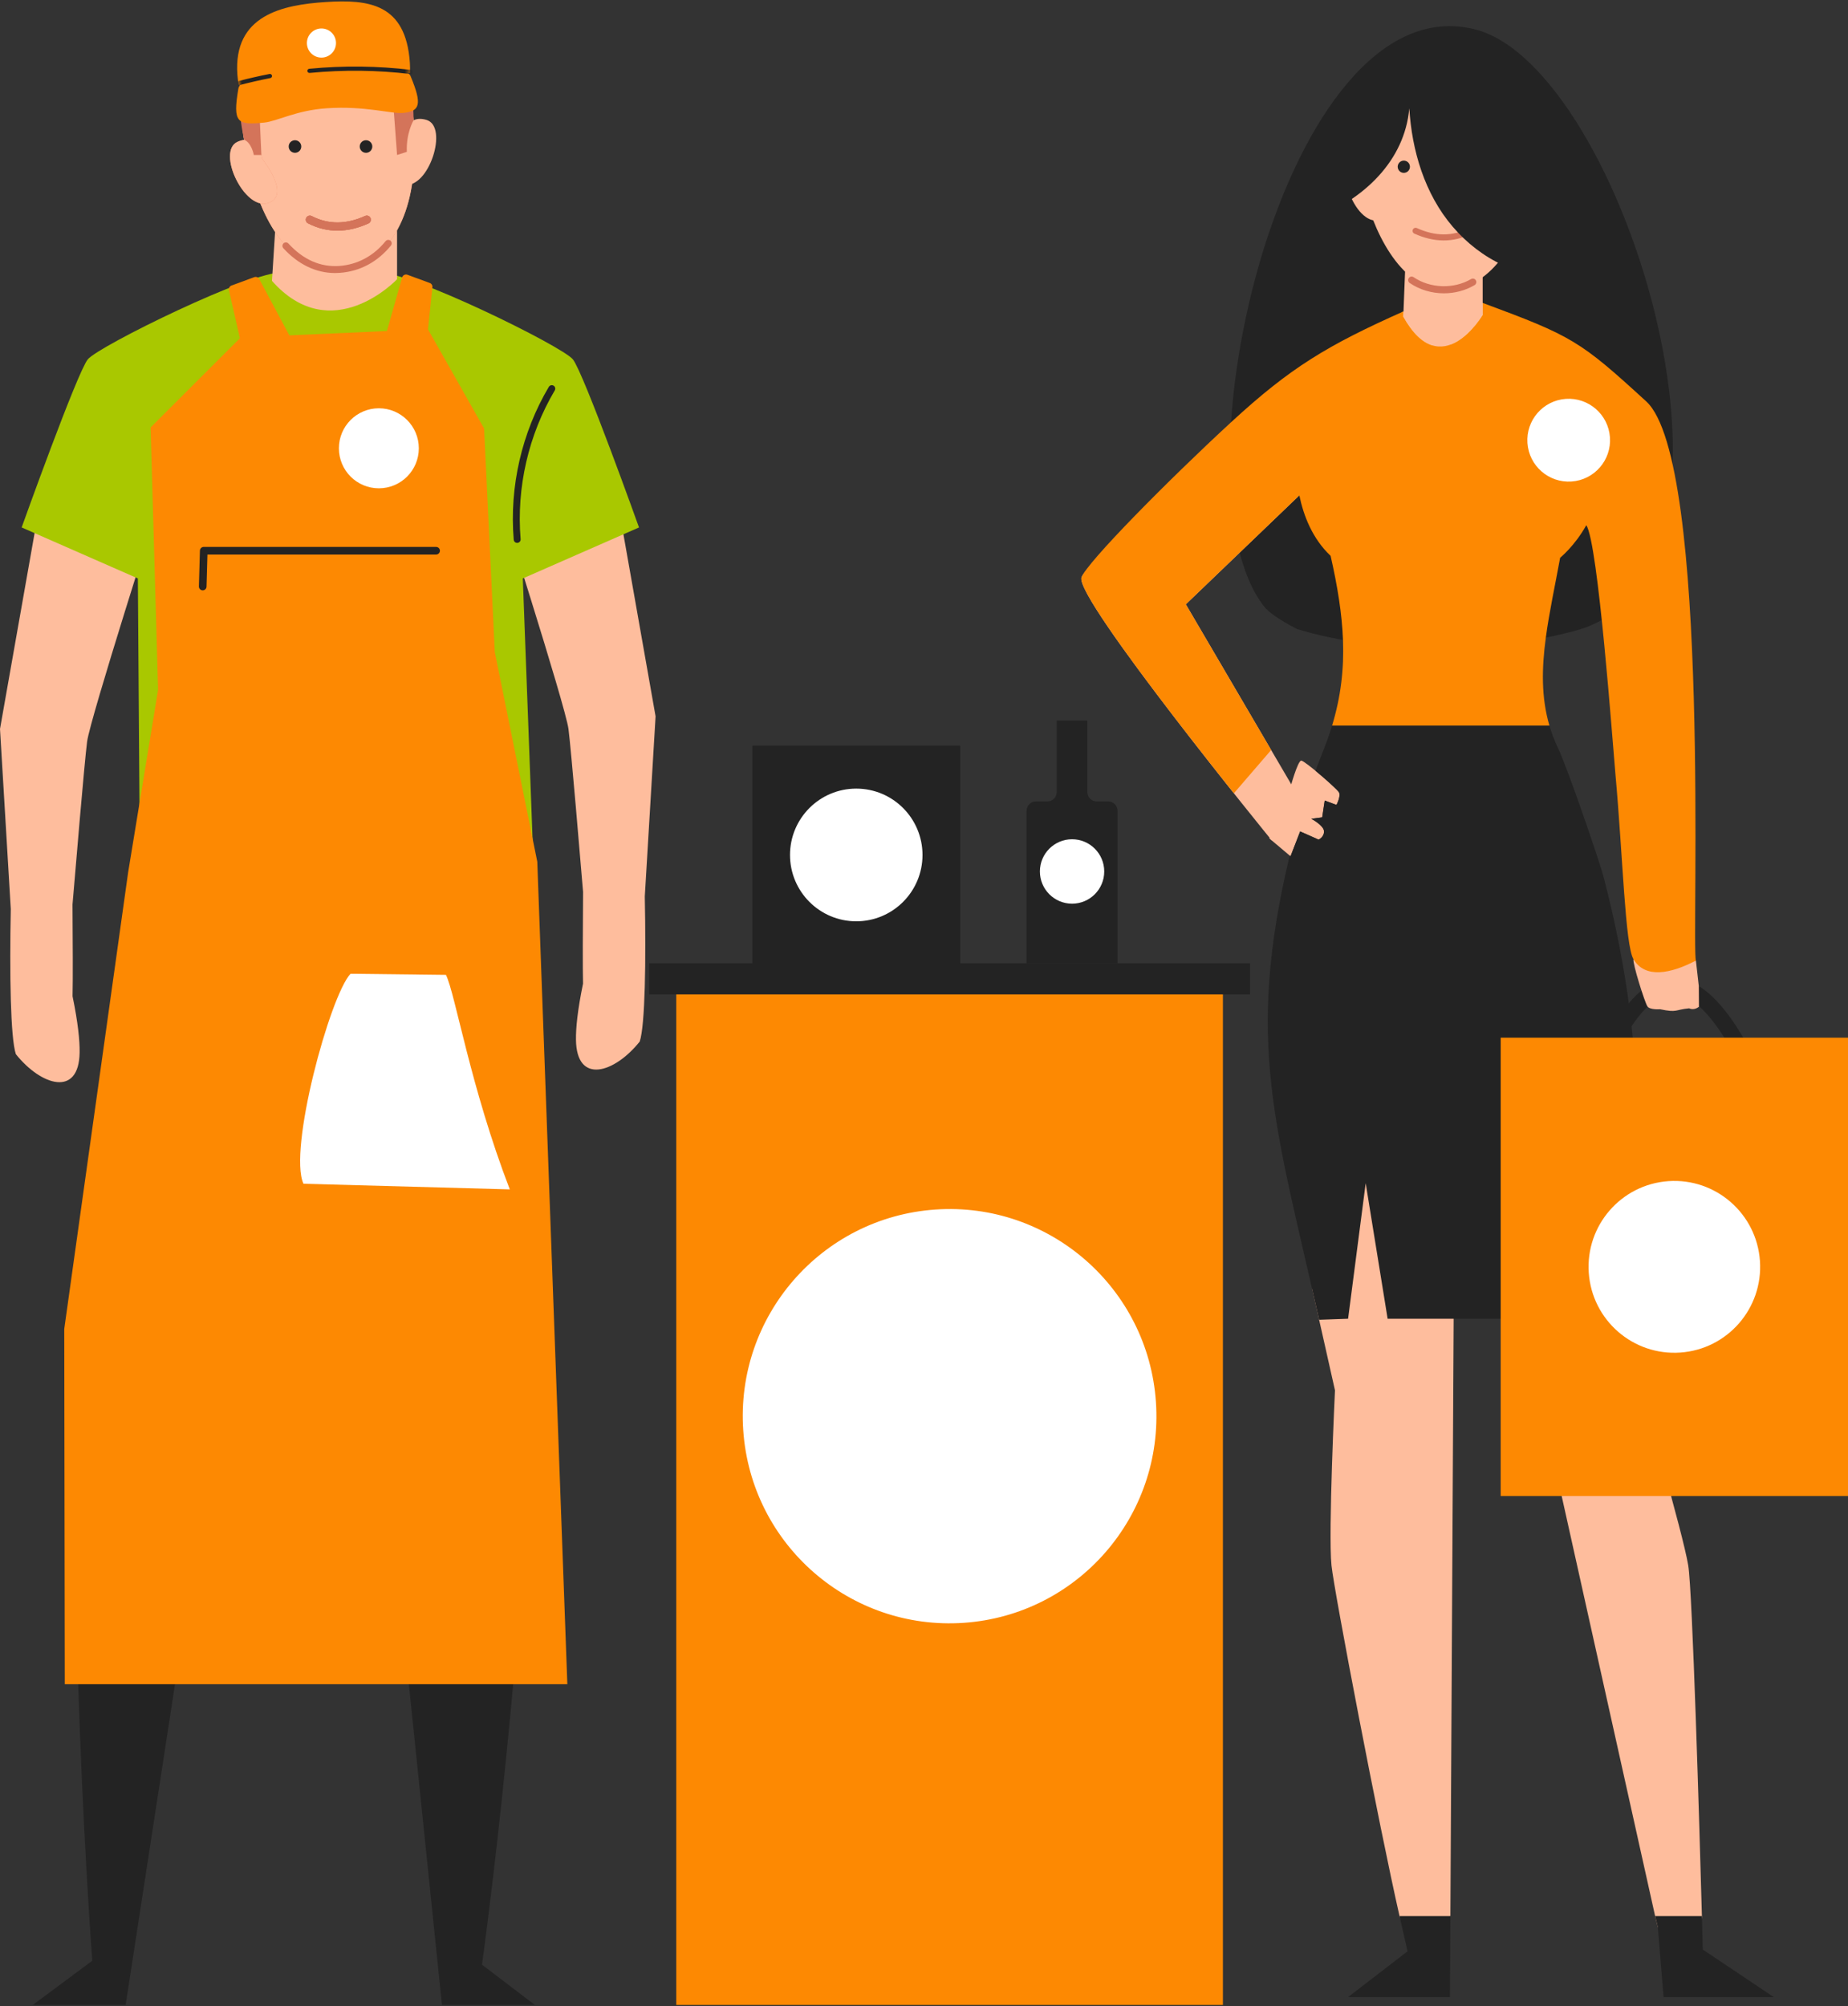 <?xml version="1.0" encoding="UTF-8"?> <svg xmlns="http://www.w3.org/2000/svg" width="363" height="394" viewBox="0 0 363 394" fill="none"><rect x="0" y="0" width="363" height="394" fill="#333333" stroke="none"/> <g clip-path="url(#clip0_77_1531)"> <path d="M2.119 178.519C1.868 191.122 2.051 203.822 3.113 207.007C8.056 213.207 15.523 215.541 15.638 206.669C15.672 204.373 15.334 200.894 14.253 195.641C14.33 192.596 14.297 184.792 14.243 177.63C14.726 171.874 16.594 149.591 17.111 145.633C17.704 141.086 31.431 98.187 31.431 98.187L8.886 92.852L0 143.149L2.119 178.519Z" fill="#FEBD9D"></path> <path d="M126.656 176.047C126.907 188.646 126.724 201.346 125.662 204.531C120.719 210.731 113.252 213.065 113.137 204.192C113.103 201.897 113.441 198.417 114.522 193.164C114.445 190.12 114.478 182.315 114.532 175.153C114.049 169.398 112.181 147.114 111.665 143.157C111.076 138.609 97.344 95.71 97.344 95.71L119.889 90.375L128.775 140.673L126.656 176.047Z" fill="#FEBD9D"></path> <path d="M46.312 253.173L63.321 212.076L68.698 212.178L72.308 253.173L86.812 393.719H105.062L94.675 385.813C94.675 385.813 103.889 320.399 105.409 253.173C105.916 234.978 105.989 200.522 105.352 183.559L26.841 181.457C26.035 195.017 17.096 232.422 15.667 253.173C12.539 311.198 18.124 385.049 18.124 385.049L6.434 393.719H24.683L46.312 253.173Z" fill="#232323"></path> <path d="M105.518 188.935C58.622 192.835 70.92 199.949 24.024 196.044L27.475 169.219L27.079 113.591L4.254 103.577C4.254 103.577 15.138 73.166 17.247 70.566C19.352 67.971 49.557 53.135 55.523 53.507C57.902 53.657 61.344 53.86 64.887 54.126C68.429 53.86 71.866 53.657 74.246 53.507C80.216 53.135 110.417 67.971 112.526 70.566C114.635 73.166 125.519 103.577 125.519 103.577L102.694 113.591L105.518 188.935Z" fill="#A9C800"></path> <path d="M93.31 157.342C93.546 157.342 93.783 157.211 93.909 156.984C94.082 156.651 93.957 156.24 93.629 156.061C72.623 144.816 55.937 126.524 46.655 104.555C46.506 104.217 46.115 104.043 45.762 104.198C45.42 104.343 45.256 104.744 45.4 105.092C54.808 127.341 71.711 145.869 92.987 157.264C93.093 157.317 93.199 157.342 93.31 157.342Z" fill="#232323"></path> <path d="M70.458 166.221C70.608 166.221 70.752 166.172 70.878 166.076C71.172 165.849 71.225 165.419 70.994 165.124C62.243 153.869 55.988 144.387 51.856 131.929C51.735 131.576 51.344 131.383 50.997 131.499C50.64 131.619 50.447 132.006 50.567 132.359C54.762 145.001 61.08 154.589 69.922 165.955C70.057 166.129 70.255 166.221 70.458 166.221Z" fill="#232323"></path> <path d="M101.586 106.61C101.605 106.61 101.624 106.61 101.644 106.606C102.015 106.577 102.295 106.248 102.262 105.876C101.422 95.766 103.801 85.391 108.971 76.668C109.164 76.344 109.057 75.928 108.739 75.735C108.416 75.546 108 75.648 107.803 75.972C102.488 84.941 100.041 95.597 100.91 105.987C100.939 106.34 101.233 106.61 101.586 106.61Z" fill="#232323"></path> <path d="M77.995 38.973V54.838C77.995 54.838 65.184 68.427 53.422 55.157L54.45 38.973H77.995Z" fill="#FEBD9D"></path> <path d="M65.849 2.086C79.633 2.497 81.598 17.855 81.381 30.782C81.163 43.7 75.473 52.244 66.722 52.901C57.976 53.558 51.629 44.797 49.003 32.971C46.378 21.141 43.757 1.429 65.849 2.086Z" fill="#F18A69"></path> <path d="M65.849 2.086C79.633 2.497 81.598 17.855 81.381 30.782C81.163 43.7 75.473 52.244 66.722 52.901C57.976 53.558 51.629 44.797 49.003 32.971C46.378 21.141 43.757 1.429 65.849 2.086Z" fill="#FEBD9D"></path> <path d="M79.412 27.507C79.412 27.507 79.412 22.24 83.79 23.554C88.163 24.869 84.224 37.134 79.412 36.254C74.6 35.38 79.412 27.507 79.412 27.507Z" fill="#FEBD9D"></path> <path d="M51.511 31.199C51.511 31.199 50.831 25.98 46.66 27.85C42.49 29.715 47.978 41.372 52.641 39.878C57.298 38.385 51.511 31.199 51.511 31.199Z" fill="#F18A69"></path> <path d="M51.511 31.199C51.511 31.199 50.831 25.98 46.66 27.85C42.49 29.715 47.978 41.372 52.641 39.878C57.298 38.385 51.511 31.199 51.511 31.199Z" fill="#FEBD9D"></path> <path d="M65.823 53.618C66.141 53.618 66.46 53.603 66.778 53.579C70.722 53.284 74.183 51.434 76.794 48.21C77.03 47.925 76.987 47.495 76.697 47.258C76.408 47.021 75.978 47.065 75.742 47.355C73.372 50.274 70.239 51.955 66.677 52.226C62.97 52.487 59.587 51.023 56.657 47.824C56.401 47.548 55.971 47.534 55.696 47.78C55.421 48.036 55.402 48.466 55.653 48.742C58.587 51.941 62.087 53.618 65.823 53.618Z" fill="#D4745A"></path> <path d="M66.213 1.724C77.493 2.318 81.229 12.689 81.229 23.64C81.209 23.664 79.747 26.153 79.916 29.821L77.995 30.43L77.276 20.76C77.276 20.76 73.327 19.875 74.312 12.941C74.312 12.941 62.578 16.681 54.272 14.303C54.272 14.303 55.584 20.61 50.975 22.301L51.342 30.43H49.86C49.86 30.43 49.421 28.018 47.958 27.448C45.458 16.053 46.732 0.704 66.213 1.724Z" fill="#D4745A"></path> <path d="M60.498 43.856C60.107 43.653 59.948 43.17 60.151 42.779C60.349 42.387 60.831 42.228 61.227 42.431C62.912 43.296 64.63 43.702 66.363 43.687H66.368C68.11 43.673 69.896 43.233 71.716 42.411C72.121 42.228 72.594 42.411 72.777 42.812C72.961 43.218 72.777 43.692 72.377 43.876C70.364 44.784 68.361 45.272 66.382 45.287H66.377C64.384 45.301 62.424 44.842 60.498 43.856Z" fill="#D4745A"></path> <path d="M60.498 43.856C60.107 43.653 59.948 43.17 60.151 42.779C60.349 42.387 60.831 42.228 61.227 42.431C62.912 43.296 64.63 43.702 66.363 43.687H66.368C68.11 43.673 69.896 43.233 71.716 42.411C72.121 42.228 72.594 42.411 72.777 42.812C72.961 43.218 72.777 43.692 72.377 43.876C70.364 44.784 68.361 45.272 66.382 45.287H66.377C64.384 45.301 62.424 44.842 60.498 43.856Z" fill="#D4745A"></path> <path d="M60.498 43.856C60.107 43.653 59.948 43.17 60.151 42.779C60.349 42.387 60.831 42.228 61.227 42.431C62.912 43.296 64.63 43.702 66.363 43.687H66.368C68.11 43.673 69.896 43.233 71.716 42.411C72.121 42.228 72.594 42.411 72.777 42.812C72.961 43.218 72.777 43.692 72.377 43.876C70.364 44.784 68.361 45.272 66.382 45.287H66.377C64.384 45.301 62.424 44.842 60.498 43.856Z" fill="#D4745A"></path> <path d="M71.896 30.009C72.578 30.009 73.131 29.456 73.131 28.772C73.131 28.089 72.578 27.535 71.896 27.535C71.213 27.535 70.66 28.089 70.66 28.772C70.66 29.456 71.213 30.009 71.896 30.009Z" fill="#232323"></path> <path d="M57.943 30.009C58.625 30.009 59.178 29.456 59.178 28.772C59.178 28.089 58.625 27.535 57.943 27.535C57.26 27.535 56.707 28.089 56.707 28.772C56.707 29.456 57.26 30.009 57.943 30.009Z" fill="#232323"></path> <path fill-rule="evenodd" clip-rule="evenodd" d="M64.107 21.266C71.791 20.735 76.941 22.421 79.243 22.175C82.501 21.832 82.936 20.493 80.701 15.081C80.6 14.839 80.498 14.588 80.175 14.385L80.527 14.361C80.561 13.674 80.556 12.983 80.508 12.283C79.707 0.704 72.414 -0.147 63.967 0.399C55.467 0.955 45.823 2.975 46.625 14.626C46.673 15.327 46.765 16.013 46.895 16.685L47.247 16.661C46.953 16.907 46.861 17.168 46.818 17.424C45.688 24.137 46.576 24.606 51.919 24.069C54.434 23.818 58.175 21.672 64.107 21.266Z" fill="#FD8902"></path> <mask id="mask0_77_1531" style="mask-type:luminance" maskUnits="userSpaceOnUse" x="46" y="0" width="37" height="25"> <path d="M64.107 21.266C71.791 20.735 76.941 22.421 79.243 22.175C82.501 21.832 82.936 20.493 80.701 15.081C80.6 14.839 80.498 14.588 80.175 14.385L80.527 14.361C80.561 13.674 80.556 12.983 80.508 12.283C79.707 0.704 72.414 -0.147 63.967 0.399C55.467 0.955 45.823 2.975 46.625 14.626C46.673 15.327 46.765 16.013 46.895 16.685L47.247 16.661C46.953 16.907 46.861 17.168 46.818 17.424C45.688 24.137 46.576 24.606 51.919 24.069C54.434 23.818 58.175 21.672 64.107 21.266Z" fill="white"></path> </mask> <g mask="url(#mask0_77_1531)"> <path d="M60.825 14.323C60.599 14.343 60.401 14.178 60.377 13.951C60.357 13.729 60.521 13.526 60.748 13.507C64.141 13.178 67.51 13.038 70.85 13.077C74.195 13.115 77.506 13.338 80.779 13.729C81.006 13.758 81.17 13.961 81.141 14.188C81.117 14.415 80.909 14.575 80.682 14.546C77.424 14.154 74.142 13.937 70.841 13.898C67.534 13.86 64.194 14 60.825 14.323Z" fill="#232323"></path> <path d="M52.949 14.527C53.171 14.484 53.388 14.633 53.431 14.856C53.47 15.078 53.325 15.295 53.103 15.334C52.085 15.532 51.081 15.745 50.091 15.967C49.092 16.199 48.088 16.446 47.094 16.707C46.877 16.765 46.65 16.634 46.592 16.417C46.534 16.194 46.664 15.972 46.886 15.914C47.885 15.648 48.894 15.397 49.913 15.17C50.926 14.938 51.94 14.72 52.949 14.527Z" fill="#232323"></path> </g> <path fill-rule="evenodd" clip-rule="evenodd" d="M25.166 171.332L31.054 135.464L29.582 83.939L47.272 66.276L84.056 64.652L95.09 84.142L97.189 128.032L105.539 169.225L111.443 330.74H12.727L12.621 260.972L25.166 171.332Z" fill="#FD8902"></path> <path d="M63.142 11.312C64.721 11.312 66 10.031 66 8.451C66 6.871 64.721 5.59 63.142 5.59C61.565 5.59 60.285 6.871 60.285 8.451C60.285 10.031 61.565 11.312 63.142 11.312Z" fill="white"></path> <path d="M74.418 95.891C78.753 95.891 82.267 92.373 82.267 88.034C82.267 83.694 78.753 80.176 74.418 80.176C70.084 80.176 66.57 83.694 66.57 88.034C66.57 92.373 70.084 95.891 74.418 95.891Z" fill="white"></path> <path d="M39.82 115.18L40.018 108.148H85.664" stroke="#232323" stroke-width="1.497" stroke-miterlimit="2.613" stroke-linecap="round" stroke-linejoin="round"></path> <path fill-rule="evenodd" clip-rule="evenodd" d="M84.415 55.569L80.037 53.959C79.82 53.877 79.602 53.892 79.395 53.993C79.187 54.099 79.052 54.269 78.989 54.491L75.727 65.964L84.053 64.852L84.936 56.405C84.975 56.033 84.762 55.694 84.415 55.569Z" fill="#FD8902"></path> <path fill-rule="evenodd" clip-rule="evenodd" d="M45.477 56.068L49.937 54.429C50.313 54.289 50.728 54.449 50.921 54.802L57.254 66.641L47.273 67.081L44.97 57.001C44.878 56.604 45.096 56.208 45.477 56.068Z" fill="#FD8902"></path> <path d="M309.569 123.82C293.236 128.31 270.927 128.498 254.733 123.511C253.029 122.622 249.607 120.757 248.309 119.099C229.393 95.018 252.412 -3.659 289.736 5.765C319.058 13.168 349.259 112.913 309.569 123.82Z" fill="#232323"></path> <path d="M319.544 252.962L322.372 273.027C322.372 273.027 330.568 301.012 331.615 307.401C332.46 312.582 333.821 358.873 334.304 376.271C334.42 380.349 325.649 378.44 325.649 378.44L325.114 376.271L285.863 199.886L284.898 376.285C284.898 376.285 275.882 380.557 274.907 376.271C270.871 358.554 262.068 312.548 261.541 307.401C260.885 301.012 262.227 273.027 262.227 273.027L257.719 252.957L277.286 185.402L319.544 252.962Z" fill="#FEBD9D"></path> <path d="M334.303 376.27C334.414 380.348 334.482 382.842 334.482 382.842L348.426 392.183H326.774L325.644 378.439L325.113 376.27H334.303Z" fill="#232323"></path> <path d="M274.904 376.27H284.895L284.808 392.183H264.797L276.482 383.185C276.482 383.185 275.874 380.542 274.904 376.27Z" fill="#232323"></path> <path d="M252.736 82.816C245.568 87.238 213.813 109.27 212.438 113.397C211.067 117.529 249.82 165.053 249.82 165.053L254.42 155.349L232.927 118.674L261.617 91.143L252.736 82.816Z" fill="#FEBD9D"></path> <path d="M253.424 154.77C253.424 154.77 254.911 149.343 255.606 149.367C256.306 149.391 262.556 154.823 263 155.572C263.444 156.326 262.518 158.066 262.518 158.066L260.21 157.211L259.713 160.511L257.58 160.792C257.58 160.792 260.037 162.091 260.07 163.242C260.104 164.397 259.013 164.885 259.013 164.885L255.384 163.275L253.497 168.152L249.336 164.643L253.424 154.77Z" fill="#FEBD9D"></path> <path d="M298.171 91.66C301.935 91.399 304.776 88.133 304.515 84.365C304.255 80.596 300.993 77.752 297.229 78.013C293.465 78.273 290.625 81.539 290.885 85.308C291.145 89.076 294.407 91.92 298.171 91.66Z" fill="white"></path> <path fill-rule="evenodd" clip-rule="evenodd" d="M259.958 147.32C259.418 148.678 258.901 150.021 258.404 151.36C260.397 152.998 262.738 155.12 263.004 155.569C263.448 156.323 262.521 158.063 262.521 158.063L260.214 157.207L259.717 160.508L257.583 160.788C257.583 160.788 260.04 162.088 260.074 163.238C260.108 164.393 259.017 164.881 259.017 164.881L255.387 163.272L253.5 168.148L253.331 168.008C244.605 204.586 250.483 220.727 259.114 259.17L264.804 258.967L268.26 232.349L272.57 258.967H285.24H301.921H320.393C322.377 223.293 322.917 203.131 315.113 172.667C314.143 168.888 307.795 150.553 306.087 147.006C305.363 145.503 304.788 143.995 304.344 142.473H261.667C261.184 144.063 260.615 145.672 259.958 147.32Z" fill="#232323"></path> <path fill-rule="evenodd" clip-rule="evenodd" d="M269.891 67.418L275.441 61.257L287.344 59.203L291.239 59.483L297.272 66.288L291.49 65.35L283.777 84.787L275.881 66.119L269.891 67.418Z" fill="white"></path> <path d="M291.24 45.777V61.841C291.24 61.841 288.667 66.195 285.09 67.611L283.198 73.086L281.287 67.799C279.458 67.215 277.532 65.557 275.645 62.165L276.296 45.777H291.24Z" fill="#FEBD9D"></path> <path d="M287.966 7.685C301.809 9.502 304.019 25.517 300.694 38.169C298.213 47.612 292.561 57.147 283.68 56.919C274.804 56.688 269.446 44.533 267.858 37.077C265.305 25.078 265.778 4.771 287.966 7.685Z" fill="#FEBD9D"></path> <path d="M299.041 34.668C299.041 34.668 299.577 29.362 303.849 31.131C308.125 32.899 302.912 44.855 298.153 43.483C293.394 42.11 299.041 34.668 299.041 34.668Z" fill="#F18A69"></path> <path d="M270.616 34.4C270.616 34.4 270.461 29.074 266.069 30.529C261.681 31.988 266.025 44.287 270.867 43.258C275.713 42.234 270.616 34.4 270.616 34.4Z" fill="#FEBD9D"></path> <path d="M288.526 44.801C288.82 44.652 289.178 44.768 289.327 45.062C289.477 45.352 289.361 45.715 289.067 45.865C287.247 46.797 285.394 47.232 283.506 47.218C281.629 47.203 279.732 46.739 277.82 45.879C277.521 45.744 277.386 45.386 277.521 45.087C277.656 44.787 278.014 44.652 278.313 44.787C280.079 45.589 281.817 46.014 283.516 46.029C285.21 46.039 286.88 45.647 288.526 44.801Z" fill="#D4745A"></path> <path d="M283.623 57.6C285.723 57.6 287.822 57.068 289.652 55.986C289.98 55.792 290.086 55.372 289.898 55.043C289.705 54.715 289.285 54.608 288.956 54.802C285.563 56.802 280.925 56.648 277.677 54.434C277.358 54.217 276.933 54.299 276.721 54.613C276.508 54.927 276.586 55.357 276.904 55.57C278.878 56.918 281.253 57.6 283.623 57.6Z" fill="#D4745A"></path> <path d="M276.728 16.44C276.545 24.863 278.133 33.499 282.549 40.671C286.966 47.838 294.471 53.352 302.85 54.12C305.819 46.847 308.034 38.854 307.199 31.04C306.364 23.22 302.706 15.522 296.412 10.82C290.122 6.118 281.092 4.9 274.238 8.732C268.504 11.941 264.927 18.141 263.392 24.54C261.857 30.938 261.997 34.48 262.253 41.053C271.849 35.954 278.07 27.236 276.728 16.44Z" fill="#232323"></path> <path d="M275.749 33.946C276.412 33.946 276.951 33.407 276.951 32.742C276.951 32.078 276.412 31.539 275.749 31.539C275.085 31.539 274.547 32.078 274.547 32.742C274.547 33.407 275.085 33.946 275.749 33.946Z" fill="#232323"></path> <path d="M313.754 207.295C318.146 197.693 322.929 192.406 328.157 192.097C333.398 191.783 338.713 196.475 344.114 206.817L341.28 208.3C336.536 199.21 332.24 195.064 328.34 195.296C324.426 195.533 320.531 200.167 316.66 208.624L313.754 207.295Z" fill="#232323"></path> <path d="M363.002 203.777H294.781V293.78H363.002V203.777Z" fill="#FD8902"></path> <path d="M330.053 265.609C339.337 264.967 346.344 256.91 345.702 247.615C345.06 238.319 337.013 231.304 327.729 231.946C318.445 232.589 311.438 240.645 312.08 249.941C312.721 259.237 320.768 266.252 330.053 265.609Z" fill="white"></path> <path d="M326.686 188.523C326.686 188.523 321.126 187.725 320.87 188.378C320.614 189.025 323.095 196.931 323.607 197.637C324.118 198.347 326.083 198.188 326.083 198.188C329.539 198.918 328.95 198.27 331.798 198.009C332.84 198.497 333.723 197.69 333.723 197.69L333.699 193.718L333.125 188.634L326.686 188.523Z" fill="#FEBD9D"></path> <path fill-rule="evenodd" clip-rule="evenodd" d="M232.927 118.674L243.507 108.521L255.226 97.275C256.071 101.339 257.809 105.785 261.371 109.159C262.746 115.214 263.605 120.578 263.799 125.672C264.016 131.418 263.379 136.816 261.665 142.475H304.343C302.721 136.912 302.837 131.219 303.643 125.212C304.309 120.23 305.448 115.035 306.457 109.526C306.457 109.526 309.324 107.221 311.592 103.137C313.914 106.51 316.781 146.065 317.302 151.859C318.803 168.406 319.209 185.601 320.869 188.379C323.167 192.221 328.162 191.221 333.124 188.635C332.226 185.944 336.165 90.548 323.369 78.829C310.323 66.878 308.812 65.994 291.238 59.484V61.843C291.238 61.843 283.11 75.601 275.643 62.166L275.682 61.152C260.724 67.825 253.498 72.155 241.813 82.922C229.505 94.26 213.384 110.555 212.438 113.397C211.453 116.364 231.18 141.735 242.368 155.783L249.69 147.283L232.927 118.674Z" fill="#FD8902"></path> <path d="M240.215 192.215H132.836V393.72H240.215V192.215Z" fill="#FD8902"></path> <path d="M245.538 189.16H127.516V195.273H245.538V189.16Z" fill="#232323"></path> <path d="M189.327 318.682C211.71 317.133 228.602 297.71 227.055 275.298C225.508 252.887 206.108 235.975 183.725 237.524C161.341 239.073 144.449 258.496 145.996 280.907C147.543 303.318 166.943 320.231 189.327 318.682Z" fill="white"></path> <path d="M188.611 146.426H147.777V189.359H188.611V146.426Z" fill="#232323"></path> <path d="M168.192 180.921C175.379 180.921 181.205 175.087 181.205 167.892C181.205 160.696 175.379 154.863 168.192 154.863C161.006 154.863 155.18 160.696 155.18 167.892C155.18 175.087 161.006 180.921 168.192 180.921Z" fill="white"></path> <path fill-rule="evenodd" clip-rule="evenodd" d="M203.482 157.378H205.741C206.749 157.378 207.57 156.556 207.57 155.546V141.488H213.589V155.546C213.589 156.556 214.409 157.378 215.418 157.378H217.677C218.686 157.378 219.506 158.199 219.506 159.209V189.162H201.652V159.209C201.652 158.199 202.473 157.378 203.482 157.378Z" fill="#232323"></path> <path d="M210.584 177.46C214.073 177.46 216.902 174.628 216.902 171.134C216.902 167.641 214.073 164.809 210.584 164.809C207.094 164.809 204.266 167.641 204.266 171.134C204.266 174.628 207.094 177.46 210.584 177.46Z" fill="white"></path> <path d="M308.696 94.557C313.172 94.247 316.549 90.364 316.24 85.883C315.93 81.402 312.052 78.02 307.576 78.33C303.101 78.64 299.723 82.523 300.033 87.004C300.342 91.485 304.221 94.867 308.696 94.557Z" fill="white"></path> <path d="M59.609 232.459C56.582 225.848 64.788 195.596 68.852 191.223L87.599 191.44C89.462 195.258 92.363 213.346 100.138 233.566L59.609 232.459Z" fill="white"></path> </g> <defs> <clipPath id="clip0_77_1531"> <rect width="363" height="394" fill="white"></rect> </clipPath> </defs> </svg> 